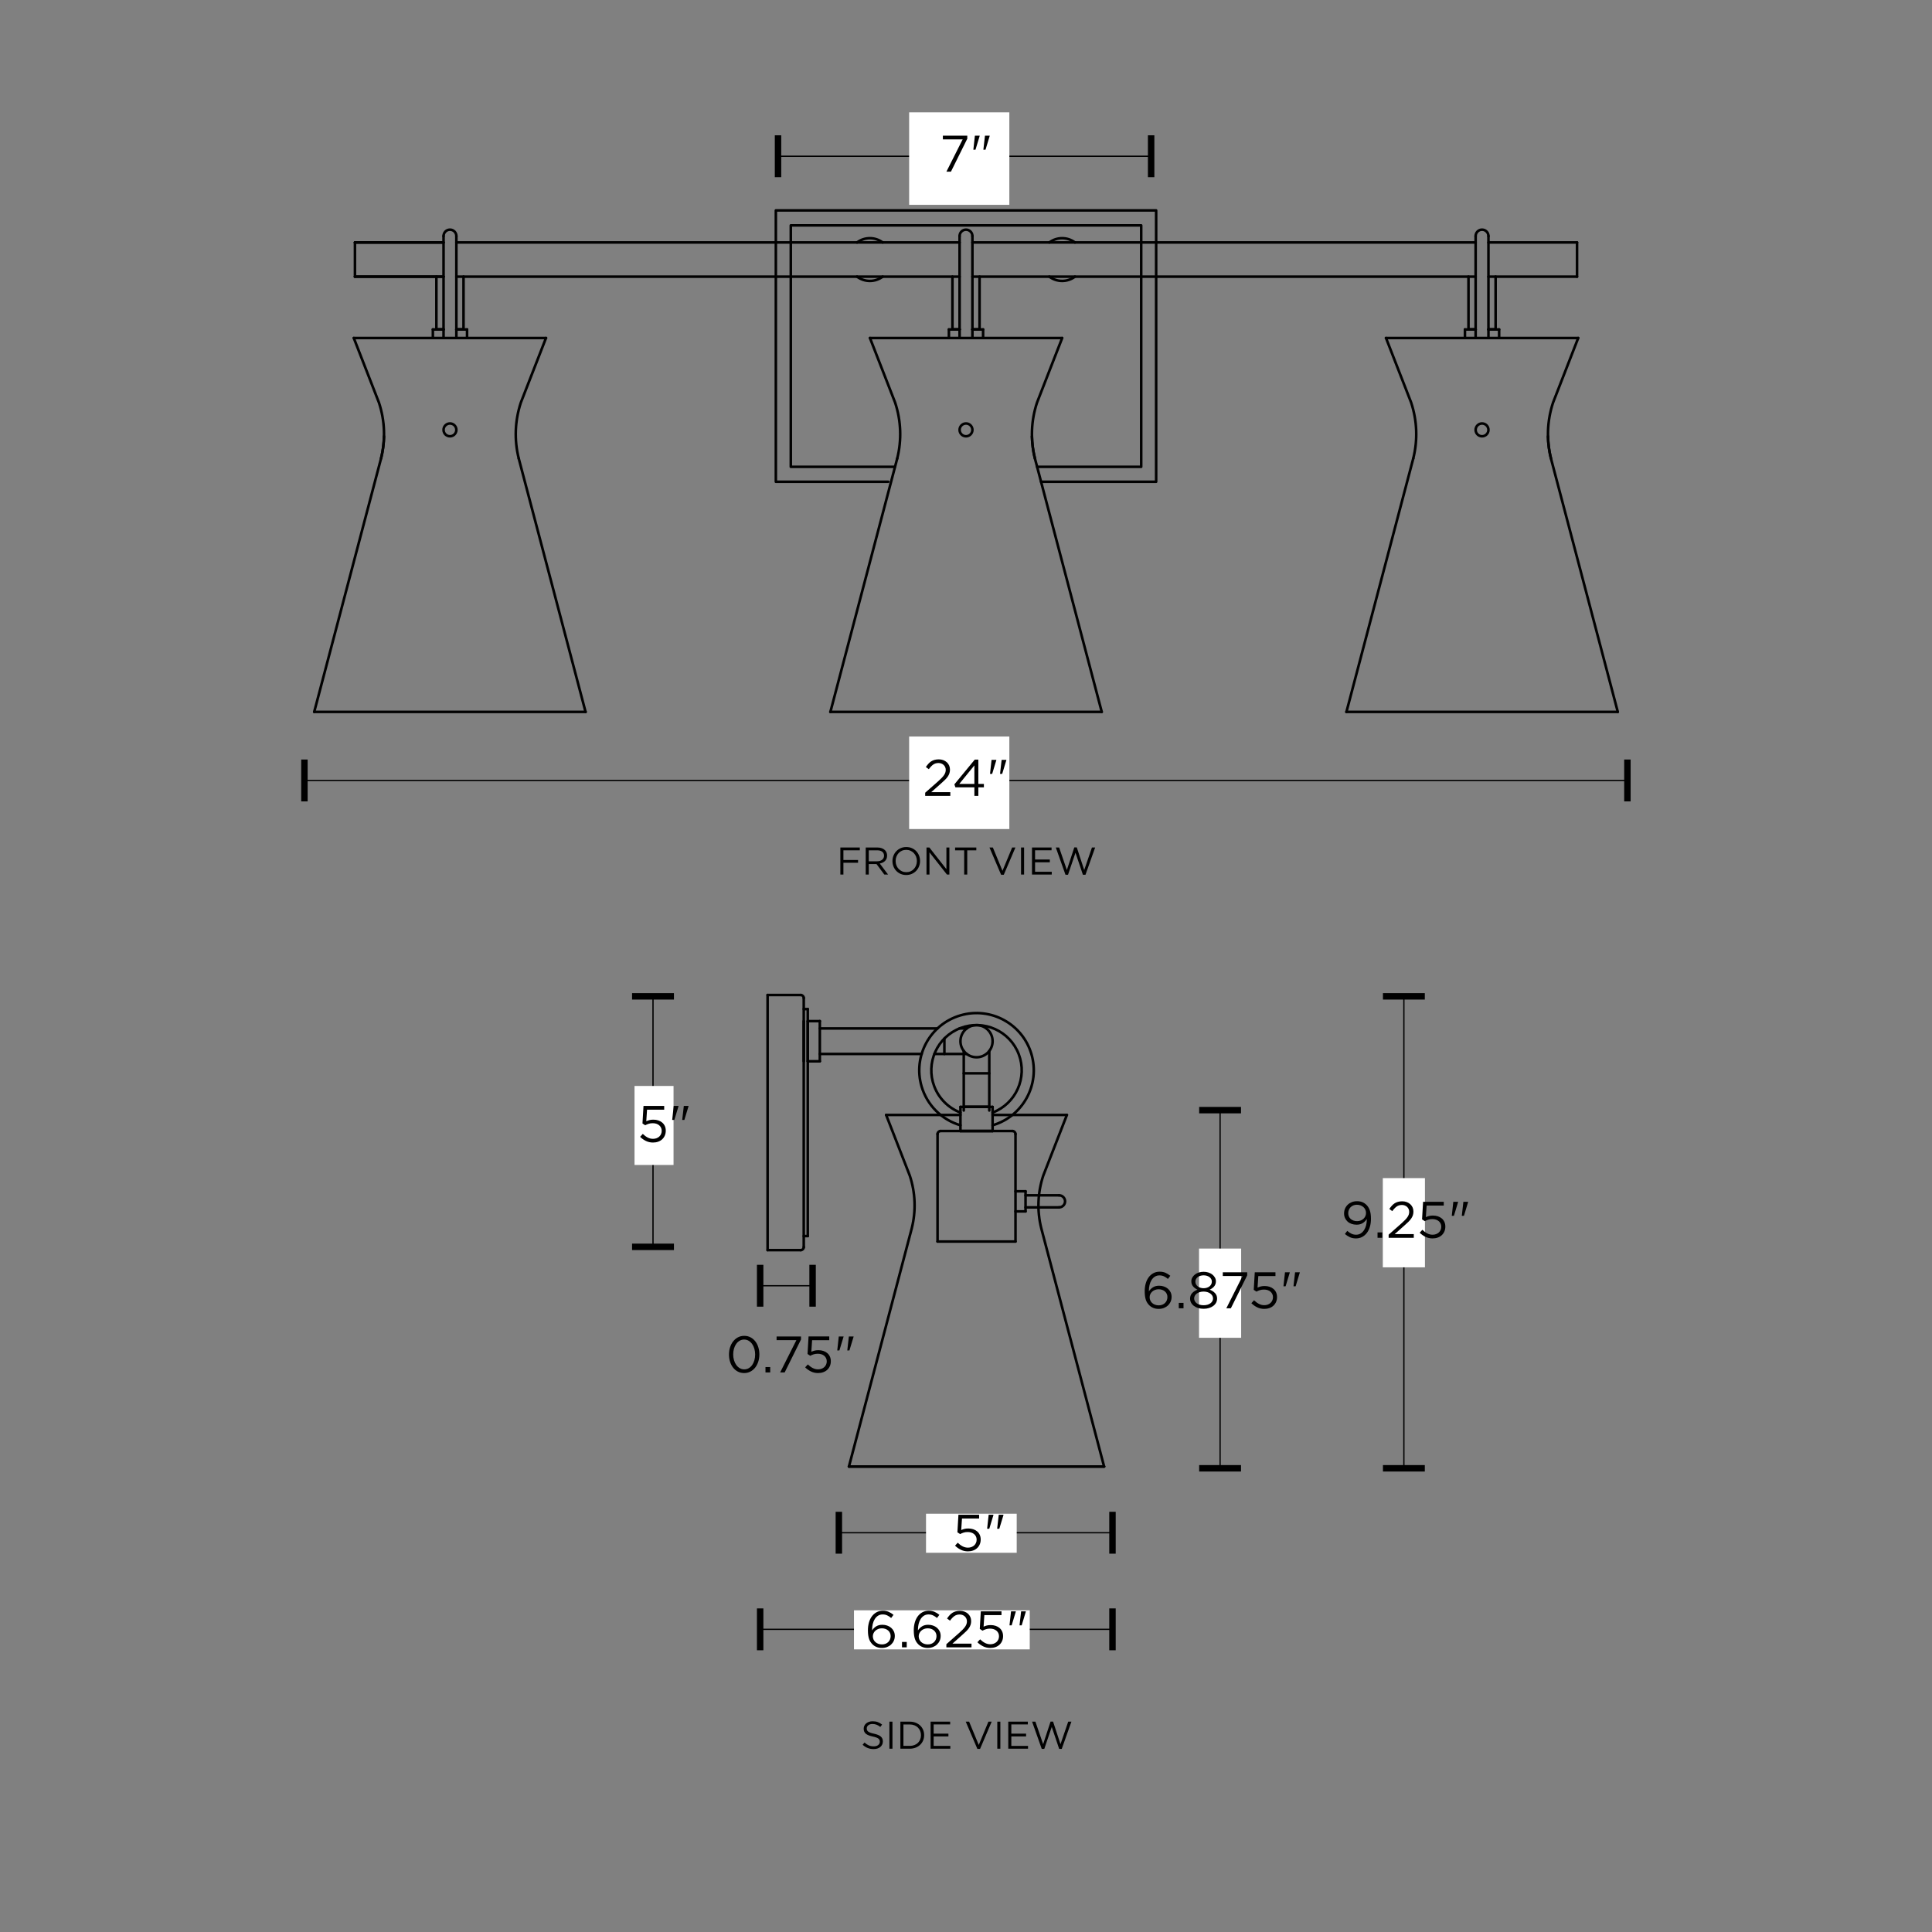 <svg xml:space="preserve" data-sanitized-enable-background="new 0 0 1499.76 1500" viewBox="0 0 1499.76 1500" height="1500px" width="1499.76px" y="0px" x="0px" xmlns:xlink="http://www.w3.org/1999/xlink" xmlns="http://www.w3.org/2000/svg" id="Layer_1" version="1.1">
<rect x="0" y="0" width="1499.76" height="1500" fill="#808080" stroke="none"/>
<g>
	<g>
		<line y2="998.083" x2="630.789" y1="998.083" x1="590.084" stroke-miterlimit="10" stroke="#000000" fill="none"></line>
		<g>
			<rect height="32.5" width="5" y="981.833" x="587.584"></rect>
		</g>
		<g>
			<rect height="32.5" width="5" y="981.833" x="628.289"></rect>
		</g>
	</g>
</g>
<g>
	<g>
		<line y2="967.891" x2="506.91" y1="773.438" x1="506.91" stroke-miterlimit="10" stroke="#000000" fill="none"></line>
		<g>
			<rect height="5" width="32.5" y="770.938" x="490.66"></rect>
		</g>
		<g>
			<rect height="5" width="32.5" y="965.391" x="490.66"></rect>
		</g>
	</g>
</g>
<g>
	<g>
		<line y2="773.438" x2="1089.793" y1="1139.804" x1="1089.793" stroke-miterlimit="10" stroke="#000000" fill="none"></line>
		<g>
			<rect height="5" width="32.5" y="1137.304" x="1073.543"></rect>
		</g>
		<g>
			<rect height="5" width="32.5" y="770.938" x="1073.543"></rect>
		</g>
	</g>
</g>
<rect height="61.332" width="30.291" fill="#FFFFFF" y="842.998" x="492.562"></rect>
<g>
	<path d="M506.881,886.924c-1.995,0-3.838-0.419-5.527-1.258c-1.689-0.838-3.173-1.896-4.449-3.172l2.075-2.275
		c1.223,1.197,2.494,2.136,3.811,2.813c1.317,0.679,2.694,1.018,4.131,1.018c0.983,0,1.896-0.159,2.733-0.479
		s1.55-0.751,2.135-1.297c0.585-0.545,1.044-1.197,1.377-1.955c0.332-0.759,0.499-1.577,0.499-2.455v-0.079
		c0-0.878-0.174-1.677-0.52-2.395c-0.346-0.719-0.824-1.337-1.436-1.855c-0.612-0.519-1.344-0.918-2.194-1.197
		c-0.852-0.279-1.783-0.419-2.794-0.419c-1.197,0-2.269,0.153-3.212,0.459c-0.945,0.306-1.83,0.685-2.654,1.137l-2.114-1.396
		l0.798-13.608h16.058v2.914h-13.305l-0.599,8.961c0.825-0.366,1.656-0.661,2.494-0.885c0.839-0.224,1.843-0.335,3.014-0.335
		c1.356,0,2.62,0.192,3.791,0.577c1.17,0.386,2.19,0.943,3.061,1.673c0.871,0.73,1.549,1.626,2.036,2.688
		c0.485,1.062,0.729,2.257,0.729,3.583v0.08c0,1.354-0.243,2.595-0.729,3.723c-0.487,1.128-1.165,2.098-2.036,2.906
		c-0.871,0.811-1.918,1.435-3.142,1.872C509.688,886.704,508.344,886.924,506.881,886.924z"></path>
	<path d="M523.003,858.51h3.711v0.2l-3.232,10.654h-1.676L523.003,858.51z M530.824,858.51h3.672v0.2l-3.232,10.654h-1.676
		L530.824,858.51z"></path>
</g>
<g>
	<path d="M577.662,1065.871c-1.809,0-3.438-0.38-4.888-1.138c-1.451-0.758-2.688-1.796-3.712-3.112
		c-1.024-1.317-1.81-2.84-2.354-4.569s-0.817-3.578-0.817-5.547v-0.08c0-1.941,0.279-3.791,0.838-5.547s1.356-3.293,2.395-4.609
		c1.037-1.317,2.28-2.36,3.73-3.133c1.45-0.771,3.079-1.157,4.889-1.157c1.782,0,3.398,0.379,4.849,1.138
		c1.45,0.758,2.687,1.796,3.712,3.112c1.023,1.317,1.809,2.847,2.354,4.589c0.546,1.743,0.818,3.586,0.818,5.527v0.08
		c0,1.969-0.279,3.824-0.838,5.566c-0.559,1.743-1.351,3.272-2.374,4.59c-1.024,1.316-2.269,2.361-3.731,3.133
		C581.067,1065.484,579.444,1065.871,577.662,1065.871z M577.742,1062.997c1.304,0,2.48-0.312,3.532-0.938
		c1.051-0.625,1.941-1.463,2.674-2.514c0.73-1.051,1.29-2.275,1.676-3.672c0.385-1.396,0.578-2.854,0.578-4.369v-0.08
		c0-1.517-0.199-2.974-0.599-4.37c-0.398-1.396-0.971-2.627-1.716-3.691c-0.745-1.063-1.643-1.915-2.693-2.554
		c-1.052-0.639-2.229-0.958-3.532-0.958s-2.48,0.313-3.531,0.938c-1.052,0.625-1.942,1.463-2.674,2.514
		c-0.732,1.052-1.297,2.269-1.696,3.651c-0.398,1.384-0.599,2.847-0.599,4.39v0.08c0,1.517,0.2,2.973,0.599,4.369
		c0.399,1.397,0.972,2.628,1.717,3.691c0.744,1.064,1.648,1.916,2.713,2.555C575.254,1062.678,576.438,1062.997,577.742,1062.997z"></path>
	<path d="M594.224,1061.202h3.671v4.189h-3.671V1061.202z"></path>
	<path d="M618.207,1040.331h-15.363v-2.874h18.955v2.354l-12.69,25.58h-3.512L618.207,1040.331z"></path>
	<path d="M635.008,1065.871c-1.995,0-3.838-0.419-5.527-1.258c-1.689-0.838-3.173-1.896-4.449-3.172l2.075-2.275
		c1.223,1.197,2.494,2.136,3.811,2.813c1.317,0.679,2.694,1.018,4.131,1.018c0.983,0,1.896-0.159,2.733-0.479
		s1.55-0.751,2.135-1.297c0.585-0.545,1.044-1.197,1.377-1.955c0.332-0.759,0.499-1.577,0.499-2.455v-0.079
		c0-0.878-0.174-1.677-0.52-2.395c-0.346-0.719-0.824-1.337-1.437-1.855s-1.344-0.918-2.194-1.197
		c-0.852-0.279-1.783-0.419-2.794-0.419c-1.197,0-2.269,0.153-3.212,0.459c-0.945,0.306-1.83,0.685-2.654,1.137l-2.114-1.396
		l0.798-13.608h16.058v2.914h-13.305l-0.599,8.961c0.825-0.366,1.656-0.661,2.494-0.885c0.839-0.224,1.843-0.335,3.014-0.335
		c1.356,0,2.62,0.192,3.791,0.577c1.17,0.386,2.19,0.943,3.062,1.673c0.871,0.73,1.549,1.626,2.036,2.688
		c0.485,1.062,0.729,2.257,0.729,3.583v0.08c0,1.354-0.243,2.595-0.729,3.723c-0.487,1.128-1.165,2.098-2.036,2.906
		c-0.871,0.811-1.918,1.435-3.142,1.872S636.471,1065.871,635.008,1065.871z"></path>
	<path d="M651.129,1037.457h3.711v0.2l-3.232,10.654h-1.676L651.129,1037.457z M658.951,1037.457h3.672v0.2l-3.232,10.654h-1.676
		L658.951,1037.457z"></path>
</g>
<g>
	<g>
		<line y2="1264.81" x2="590.084" y1="1264.81" x1="863.587" stroke-miterlimit="10" stroke="#000000" fill="none"></line>
		<g>
			<rect height="32.5" width="5" y="1248.56" x="861.087"></rect>
		</g>
		<g>
			<rect height="32.5" width="5" y="1248.56" x="587.584"></rect>
		</g>
	</g>
</g>
<rect height="30.329" width="136.437" fill="#FFFFFF" y="1250.039" x="662.922"></rect>
<g>
	<path d="M684.598,1279.264c-1.544,0-2.934-0.254-4.171-0.759c-1.236-0.505-2.294-1.197-3.172-2.075
		c-0.559-0.559-1.058-1.17-1.497-1.835c-0.438-0.665-0.805-1.424-1.097-2.275c-0.294-0.851-0.52-1.821-0.679-2.913
		c-0.16-1.091-0.239-2.354-0.239-3.791v-0.08c0-2.128,0.259-4.116,0.778-5.966c0.519-1.849,1.276-3.452,2.274-4.809
		c0.997-1.356,2.215-2.428,3.651-3.212c1.437-0.785,3.072-1.178,4.908-1.178c1.676,0,3.166,0.279,4.47,0.838
		c1.303,0.559,2.567,1.344,3.791,2.354l-1.836,2.435c-1.037-0.878-2.075-1.557-3.112-2.035c-1.038-0.479-2.195-0.719-3.472-0.719
		c-1.357,0-2.548,0.326-3.572,0.978c-1.024,0.652-1.882,1.53-2.573,2.634c-0.692,1.104-1.211,2.382-1.557,3.831
		c-0.346,1.451-0.519,2.96-0.519,4.529v0.399c0.931-1.369,2.035-2.436,3.312-3.202c1.277-0.765,2.834-1.147,4.669-1.147
		c1.304,0,2.541,0.2,3.712,0.6c1.17,0.4,2.194,0.974,3.072,1.72c0.878,0.747,1.577,1.653,2.096,2.72
		c0.519,1.067,0.778,2.254,0.778,3.561v0.079c0,1.36-0.26,2.606-0.778,3.739c-0.519,1.134-1.225,2.113-2.115,2.94
		c-0.892,0.826-1.949,1.474-3.173,1.939S686.007,1279.264,684.598,1279.264z M684.638,1276.51c1.037,0,1.968-0.166,2.793-0.5
		c0.824-0.334,1.529-0.788,2.115-1.361c0.585-0.573,1.037-1.255,1.356-2.042s0.479-1.621,0.479-2.502v-0.08
		c0-0.854-0.167-1.648-0.499-2.382c-0.333-0.734-0.798-1.368-1.396-1.902c-0.599-0.533-1.317-0.953-2.155-1.261
		c-0.838-0.307-1.763-0.46-2.773-0.46c-1.038,0-1.989,0.174-2.854,0.521c-0.865,0.347-1.604,0.808-2.215,1.381
		c-0.612,0.573-1.084,1.228-1.417,1.962c-0.333,0.733-0.498,1.487-0.498,2.262v0.08c0,0.881,0.173,1.708,0.519,2.482
		c0.346,0.773,0.831,1.44,1.456,2.001s1.37,1.001,2.235,1.321C682.648,1276.351,683.6,1276.51,684.638,1276.51z"></path>
	<path d="M700.201,1274.595h3.671v4.189h-3.671V1274.595z"></path>
	<path d="M720.193,1279.264c-1.544,0-2.934-0.254-4.171-0.759c-1.236-0.505-2.294-1.197-3.172-2.075
		c-0.559-0.559-1.058-1.17-1.497-1.835c-0.438-0.665-0.805-1.424-1.097-2.275c-0.294-0.851-0.52-1.821-0.679-2.913
		c-0.16-1.091-0.239-2.354-0.239-3.791v-0.08c0-2.128,0.259-4.116,0.778-5.966c0.519-1.849,1.276-3.452,2.274-4.809
		c0.997-1.356,2.215-2.428,3.651-3.212c1.437-0.785,3.072-1.178,4.908-1.178c1.676,0,3.166,0.279,4.47,0.838
		c1.303,0.559,2.567,1.344,3.791,2.354l-1.836,2.435c-1.037-0.878-2.075-1.557-3.112-2.035c-1.038-0.479-2.195-0.719-3.472-0.719
		c-1.357,0-2.548,0.326-3.572,0.978c-1.024,0.652-1.882,1.53-2.573,2.634c-0.692,1.104-1.211,2.382-1.557,3.831
		c-0.346,1.451-0.519,2.96-0.519,4.529v0.399c0.931-1.369,2.035-2.436,3.312-3.202c1.277-0.765,2.834-1.147,4.669-1.147
		c1.304,0,2.541,0.2,3.712,0.6c1.17,0.4,2.194,0.974,3.072,1.72c0.878,0.747,1.577,1.653,2.096,2.72
		c0.519,1.067,0.778,2.254,0.778,3.561v0.079c0,1.36-0.26,2.606-0.778,3.739c-0.519,1.134-1.225,2.113-2.115,2.94
		c-0.892,0.826-1.949,1.474-3.173,1.939S721.603,1279.264,720.193,1279.264z M720.233,1276.51c1.037,0,1.968-0.166,2.793-0.5
		c0.824-0.334,1.529-0.788,2.115-1.361c0.585-0.573,1.037-1.255,1.356-2.042s0.479-1.621,0.479-2.502v-0.08
		c0-0.854-0.167-1.648-0.499-2.382c-0.333-0.734-0.798-1.368-1.396-1.902c-0.599-0.533-1.317-0.953-2.155-1.261
		c-0.838-0.307-1.763-0.46-2.773-0.46c-1.038,0-1.989,0.174-2.854,0.521c-0.865,0.347-1.604,0.808-2.215,1.381
		c-0.612,0.573-1.084,1.228-1.417,1.962c-0.333,0.733-0.498,1.487-0.498,2.262v0.08c0,0.881,0.173,1.708,0.519,2.482
		c0.346,0.773,0.831,1.44,1.456,2.001s1.37,1.001,2.235,1.321C718.244,1276.351,719.195,1276.51,720.233,1276.51z"></path>
	<path d="M734.639,1276.351l10.137-8.939c1.063-0.958,1.969-1.822,2.714-2.594c0.744-0.771,1.343-1.497,1.796-2.175
		c0.451-0.679,0.784-1.344,0.997-1.995c0.213-0.652,0.319-1.323,0.319-2.016c0-0.824-0.153-1.562-0.459-2.215
		c-0.306-0.651-0.712-1.21-1.217-1.676c-0.506-0.466-1.104-0.824-1.796-1.078c-0.692-0.252-1.41-0.379-2.155-0.379
		c-1.596,0-2.967,0.406-4.11,1.217c-1.144,0.812-2.274,2.003-3.392,3.572l-2.314-1.676c0.639-0.932,1.29-1.77,1.955-2.515
		c0.665-0.744,1.39-1.37,2.175-1.876c0.784-0.505,1.662-0.891,2.634-1.157c0.971-0.266,2.068-0.398,3.292-0.398
		c1.251,0,2.408,0.199,3.473,0.599c1.063,0.398,1.981,0.951,2.753,1.656s1.37,1.536,1.796,2.494
		c0.426,0.957,0.639,2.009,0.639,3.152v0.08c0,1.011-0.14,1.949-0.419,2.813s-0.705,1.716-1.277,2.554s-1.304,1.696-2.194,2.574
		c-0.892,0.878-1.949,1.849-3.173,2.913l-7.463,6.624h14.806v2.873h-19.515V1276.351z"></path>
	<path d="M768.719,1279.264c-1.995,0-3.838-0.419-5.527-1.258c-1.689-0.838-3.173-1.896-4.449-3.172l2.075-2.275
		c1.223,1.197,2.494,2.136,3.811,2.813c1.317,0.679,2.694,1.018,4.131,1.018c0.983,0,1.896-0.159,2.733-0.479
		s1.55-0.751,2.135-1.297c0.585-0.545,1.044-1.197,1.377-1.955c0.332-0.759,0.499-1.577,0.499-2.455v-0.079
		c0-0.878-0.174-1.677-0.52-2.395c-0.346-0.719-0.824-1.337-1.437-1.855s-1.344-0.918-2.194-1.197
		c-0.852-0.279-1.783-0.419-2.794-0.419c-1.197,0-2.269,0.153-3.212,0.459c-0.945,0.306-1.83,0.685-2.654,1.137l-2.114-1.396
		l0.798-13.608h16.058v2.914h-13.305l-0.599,8.961c0.825-0.366,1.656-0.661,2.494-0.885c0.839-0.224,1.843-0.335,3.014-0.335
		c1.356,0,2.62,0.192,3.791,0.577c1.17,0.386,2.19,0.943,3.062,1.673c0.871,0.73,1.549,1.626,2.036,2.688
		c0.485,1.062,0.729,2.257,0.729,3.583v0.08c0,1.354-0.243,2.595-0.729,3.723c-0.487,1.128-1.165,2.098-2.036,2.906
		c-0.871,0.811-1.918,1.435-3.142,1.872S770.182,1279.264,768.719,1279.264z"></path>
	<path d="M784.841,1250.85h3.711v0.2l-3.232,10.654h-1.676L784.841,1250.85z M792.662,1250.85h3.672v0.2l-3.232,10.654h-1.676
		L792.662,1250.85z"></path>
</g>
<g>
	<g>
		<line y2="1189.824" x2="651.181" y1="1189.824" x1="863.587" stroke-miterlimit="10" stroke="#000000" fill="none"></line>
		<g>
			<rect height="32.5" width="5" y="1173.574" x="861.087"></rect>
		</g>
		<g>
			<rect height="32.5" width="5" y="1173.574" x="648.681"></rect>
		</g>
	</g>
</g>
<rect height="30.329" width="70.402" fill="#FFFFFF" y="1175.054" x="718.842"></rect>
<g>
	<path d="M751.356,1204.278c-1.995,0-3.837-0.419-5.527-1.258c-1.689-0.838-3.173-1.896-4.449-3.172l2.075-2.275
		c1.223,1.197,2.494,2.136,3.811,2.813c1.317,0.679,2.694,1.018,4.131,1.018c0.982,0,1.895-0.159,2.732-0.479
		s1.551-0.751,2.135-1.297c0.586-0.545,1.045-1.197,1.377-1.955c0.332-0.759,0.5-1.577,0.5-2.455v-0.079
		c0-0.878-0.174-1.677-0.52-2.395c-0.346-0.719-0.824-1.337-1.438-1.855c-0.611-0.519-1.344-0.918-2.193-1.197
		c-0.852-0.279-1.783-0.419-2.795-0.419c-1.197,0-2.268,0.153-3.211,0.459c-0.945,0.306-1.83,0.685-2.654,1.137l-2.114-1.396
		l0.798-13.608h16.057v2.914h-13.304l-0.599,8.961c0.825-0.366,1.656-0.661,2.494-0.885c0.839-0.224,1.843-0.335,3.014-0.335
		c1.355,0,2.619,0.192,3.791,0.577c1.17,0.386,2.189,0.943,3.061,1.673c0.871,0.73,1.549,1.626,2.037,2.688
		c0.484,1.062,0.729,2.257,0.729,3.583v0.08c0,1.354-0.244,2.595-0.729,3.723c-0.488,1.128-1.166,2.098-2.037,2.906
		c-0.871,0.811-1.918,1.435-3.141,1.872C754.163,1204.059,752.819,1204.278,751.356,1204.278z"></path>
	<path d="M767.479,1175.864h3.711v0.2l-3.232,10.654h-1.676L767.479,1175.864z M775.3,1175.864h3.672v0.2l-3.232,10.654h-1.676
		L775.3,1175.864z"></path>
</g>
<g>
	<path d="M678.21,1357.771c-1.68,0-3.215-0.275-4.604-0.825c-1.391-0.55-2.716-1.395-3.976-2.534l1.47-1.74
		c1.101,1,2.21,1.745,3.33,2.234c1.12,0.491,2.41,0.735,3.87,0.735c1.42,0,2.555-0.335,3.405-1.005
		c0.85-0.67,1.275-1.524,1.275-2.565v-0.06c0-0.48-0.081-0.915-0.24-1.305c-0.16-0.391-0.44-0.745-0.84-1.065
		c-0.4-0.319-0.956-0.609-1.665-0.87c-0.711-0.26-1.615-0.51-2.715-0.75c-1.2-0.26-2.246-0.56-3.136-0.899s-1.625-0.75-2.205-1.23
		c-0.58-0.479-1.01-1.04-1.29-1.68s-0.42-1.39-0.42-2.25v-0.061c0-0.819,0.17-1.579,0.511-2.279c0.34-0.7,0.819-1.306,1.439-1.815
		s1.351-0.91,2.19-1.2c0.84-0.289,1.76-0.435,2.76-0.435c1.54,0,2.885,0.215,4.035,0.645c1.149,0.431,2.265,1.075,3.345,1.936
		l-1.38,1.83c-0.98-0.8-1.965-1.38-2.955-1.74s-2.025-0.54-3.105-0.54c-1.38,0-2.47,0.325-3.27,0.975c-0.8,0.65-1.2,1.455-1.2,2.415
		v0.061c0,0.5,0.08,0.944,0.239,1.335c0.16,0.39,0.449,0.75,0.868,1.08s0.997,0.63,1.735,0.899c0.738,0.271,1.687,0.525,2.844,0.766
		c2.334,0.52,4.056,1.24,5.162,2.159c1.107,0.921,1.661,2.181,1.661,3.78v0.061c0,0.899-0.178,1.715-0.533,2.444
		c-0.355,0.73-0.846,1.355-1.47,1.875c-0.624,0.521-1.377,0.921-2.257,1.2C680.21,1357.631,679.25,1357.771,678.21,1357.771z"></path>
	<path d="M690.42,1336.471h2.37v21h-2.37V1336.471z"></path>
	<path d="M698.94,1336.471h7.29c1.64,0,3.146,0.266,4.516,0.795c1.369,0.53,2.55,1.266,3.54,2.205
		c0.989,0.94,1.755,2.045,2.295,3.315c0.54,1.27,0.81,2.645,0.81,4.125v0.06c0,1.48-0.27,2.86-0.81,4.14
		c-0.54,1.28-1.306,2.391-2.295,3.33c-0.99,0.94-2.171,1.681-3.54,2.221c-1.37,0.54-2.876,0.81-4.516,0.81h-7.29V1336.471z
		 M701.31,1338.661v16.619h4.92c1.32,0,2.521-0.21,3.601-0.63s1.995-1,2.745-1.739c0.75-0.74,1.329-1.615,1.739-2.625
		s0.615-2.096,0.615-3.256v-0.06c0-1.16-0.205-2.245-0.615-3.255s-0.989-1.89-1.739-2.64s-1.665-1.34-2.745-1.771
		c-1.08-0.43-2.28-0.645-3.601-0.645H701.31z"></path>
	<path d="M722.4,1336.471h15.181v2.16H724.77v7.17h11.46v2.16h-11.46v7.35h12.96v2.16H722.4V1336.471z"></path>
	<path d="M749.669,1336.471h2.639l7.471,18.09l7.5-18.09h2.55l-9.03,21.15h-2.1L749.669,1336.471z"></path>
	<path d="M774.179,1336.471h2.37v21h-2.37V1336.471z"></path>
	<path d="M782.698,1336.471h15.181v2.16h-12.811v7.17h11.46v2.16h-11.46v7.35h12.96v2.16h-15.33V1336.471z"></path>
	<path d="M801.179,1336.471h2.58l6,17.49l5.761-17.55h1.949l5.761,17.55l6-17.49h2.489l-7.5,21.15h-2.01l-5.76-17.04l-5.79,17.04
		h-1.98L801.179,1336.471z"></path>
</g>
<g>
	<path d="M652.351,657.885h15.09v2.19h-12.72v7.5h11.37v2.159h-11.37v9.15h-2.37V657.885z"></path>
	<path d="M672.03,657.885h9.013c1.298,0,2.451,0.186,3.459,0.555c1.008,0.371,1.841,0.886,2.5,1.545
		c0.519,0.521,0.918,1.131,1.198,1.83c0.279,0.7,0.419,1.471,0.419,2.311v0.06c0,0.881-0.14,1.665-0.419,2.355
		c-0.279,0.689-0.674,1.29-1.183,1.8c-0.509,0.51-1.113,0.93-1.812,1.26s-1.457,0.565-2.276,0.705l6.45,8.58h-2.91l-6.084-8.16
		H674.4v8.16h-2.37V657.885z M680.85,668.595c0.78,0,1.5-0.1,2.16-0.3c0.66-0.2,1.23-0.484,1.71-0.855
		c0.48-0.369,0.855-0.819,1.125-1.35c0.27-0.529,0.405-1.135,0.405-1.815v-0.06c0-1.3-0.47-2.314-1.41-3.045s-2.26-1.095-3.96-1.095
		h-6.48v8.52H680.85z"></path>
	<path d="M703.47,679.246c-1.601,0-3.056-0.29-4.365-0.87c-1.31-0.58-2.435-1.365-3.375-2.355c-0.94-0.99-1.665-2.14-2.175-3.45
		c-0.51-1.31-0.765-2.685-0.765-4.125v-0.06c0-1.44,0.26-2.82,0.78-4.14c0.52-1.32,1.25-2.476,2.19-3.466
		c0.94-0.989,2.07-1.779,3.39-2.369c1.32-0.59,2.78-0.886,4.38-0.886s3.055,0.29,4.365,0.87c1.31,0.58,2.435,1.365,3.375,2.355
		c0.94,0.99,1.665,2.14,2.175,3.45c0.51,1.31,0.765,2.685,0.765,4.125v0.06c0,1.44-0.26,2.82-0.78,4.14
		c-0.521,1.32-1.25,2.476-2.19,3.466c-0.94,0.989-2.07,1.78-3.39,2.369C706.53,678.95,705.07,679.246,703.47,679.246z
		 M703.53,677.055c1.2,0,2.305-0.225,3.315-0.675c1.009-0.45,1.875-1.065,2.595-1.845c0.72-0.78,1.285-1.69,1.695-2.73
		s0.615-2.16,0.615-3.36v-0.06c0-1.2-0.205-2.325-0.615-3.375s-0.985-1.965-1.725-2.745c-0.74-0.78-1.615-1.399-2.625-1.86
		c-1.01-0.459-2.115-0.689-3.315-0.689c-1.2,0-2.306,0.225-3.315,0.675s-1.875,1.065-2.595,1.845c-0.72,0.78-1.285,1.69-1.695,2.73
		c-0.41,1.04-0.615,2.16-0.615,3.36v0.06c0,1.2,0.205,2.325,0.615,3.375c0.41,1.05,0.984,1.965,1.725,2.745
		c0.74,0.78,1.615,1.4,2.625,1.86S702.33,677.055,703.53,677.055z"></path>
	<path d="M719.22,657.885h2.22l13.23,16.83v-16.83h2.31v21h-1.89l-13.56-17.22v17.22h-2.31V657.885z"></path>
	<path d="M748.469,660.076h-7.05v-2.19h16.47v2.19h-7.05v18.81h-2.37V660.076z"></path>
	<path d="M768.09,657.885h2.64l7.47,18.09l7.5-18.09h2.551l-9.03,21.15h-2.1L768.09,657.885z"></path>
	<path d="M792.6,657.885h2.37v21h-2.37V657.885z"></path>
	<path d="M801.119,657.885h15.18v2.16h-12.81v7.17h11.46v2.16h-11.46v7.35h12.96v2.16h-15.33V657.885z"></path>
	<path d="M819.6,657.885h2.58l6,17.49l5.76-17.55h1.95l5.76,17.55l6-17.49h2.49l-7.5,21.15h-2.011l-5.76-17.04l-5.79,17.04H827.1
		L819.6,657.885z"></path>
</g>
<rect height="69.265" width="32.704" fill="#FFFFFF" y="914.528" x="1073.441"></rect>
<g>
	<path d="M1052.704,958.483c1.357,0,2.547-0.325,3.572-0.978c1.023-0.651,1.889-1.517,2.594-2.594
		c0.704-1.078,1.236-2.315,1.596-3.712s0.539-2.854,0.539-4.369v-0.559c-0.878,1.356-1.963,2.434-3.252,3.232
		c-1.291,0.798-2.841,1.196-4.649,1.196c-1.437,0-2.754-0.212-3.951-0.638c-1.196-0.426-2.222-1.024-3.073-1.796
		s-1.516-1.689-1.994-2.754c-0.479-1.063-0.719-2.221-0.719-3.472v-0.08c0-1.33,0.246-2.574,0.738-3.731s1.178-2.161,2.055-3.013
		c0.879-0.851,1.936-1.522,3.173-2.015s2.601-0.738,4.091-0.738c1.596,0,2.992,0.253,4.189,0.758
		c1.197,0.506,2.248,1.211,3.152,2.115c1.064,1.064,1.909,2.434,2.535,4.11c0.625,1.676,0.938,3.91,0.938,6.704v0.08
		c0,2.208-0.279,4.243-0.838,6.105s-1.352,3.459-2.375,4.789c-1.024,1.33-2.248,2.368-3.671,3.112c-1.424,0.744-3,1.117-4.729,1.117
		c-1.836,0-3.432-0.326-4.789-0.978c-1.355-0.651-2.633-1.47-3.83-2.454l1.836-2.435c1.143,1.012,2.26,1.763,3.352,2.255
		C1050.283,958.237,1051.454,958.483,1052.704,958.483z M1053.462,947.948c1.064,0,2.029-0.18,2.894-0.539s1.597-0.831,2.194-1.417
		c0.6-0.584,1.059-1.257,1.377-2.015c0.32-0.759,0.479-1.536,0.479-2.335v-0.079c0-0.878-0.173-1.703-0.519-2.475
		s-0.832-1.442-1.457-2.016c-0.625-0.571-1.377-1.023-2.254-1.356c-0.879-0.332-1.836-0.499-2.874-0.499s-1.976,0.18-2.813,0.539
		s-1.543,0.838-2.115,1.437s-1.012,1.291-1.316,2.075c-0.307,0.785-0.459,1.616-0.459,2.494v0.08c0,0.878,0.166,1.695,0.498,2.454
		c0.333,0.758,0.799,1.403,1.397,1.936s1.323,0.951,2.175,1.257S1052.451,947.948,1053.462,947.948z"></path>
	<path d="M1069.345,956.688h3.672v4.19h-3.672V956.688z"></path>
	<path d="M1077.964,958.443l10.137-8.938c1.063-0.958,1.969-1.822,2.713-2.595c0.745-0.771,1.344-1.496,1.797-2.175
		c0.451-0.678,0.784-1.343,0.997-1.995c0.213-0.651,0.319-1.323,0.319-2.016c0-0.824-0.153-1.562-0.459-2.215
		c-0.307-0.651-0.712-1.21-1.217-1.676c-0.506-0.465-1.104-0.824-1.796-1.077c-0.692-0.253-1.411-0.379-2.155-0.379
		c-1.596,0-2.967,0.405-4.109,1.217c-1.145,0.812-2.275,2.002-3.393,3.571l-2.314-1.676c0.639-0.931,1.29-1.769,1.955-2.514
		c0.664-0.745,1.391-1.37,2.175-1.876c0.784-0.505,1.663-0.891,2.634-1.157c0.971-0.266,2.068-0.399,3.293-0.399
		c1.25,0,2.406,0.2,3.471,0.599c1.064,0.399,1.982,0.952,2.754,1.656c0.771,0.705,1.37,1.536,1.796,2.494
		c0.425,0.958,0.639,2.009,0.639,3.152v0.08c0,1.012-0.14,1.949-0.419,2.813c-0.279,0.865-0.705,1.716-1.277,2.554
		s-1.304,1.696-2.195,2.574c-0.891,0.878-1.949,1.85-3.172,2.913l-7.463,6.625h14.806v2.873h-19.515V958.443z"></path>
	<path d="M1112.044,961.356c-1.995,0-3.838-0.419-5.527-1.257s-3.172-1.896-4.449-3.173l2.075-2.274
		c1.224,1.197,2.494,2.135,3.812,2.813c1.316,0.679,2.693,1.018,4.13,1.018c0.983,0,1.896-0.16,2.733-0.479
		c0.838-0.319,1.55-0.752,2.135-1.298c0.586-0.545,1.045-1.196,1.377-1.955c0.332-0.758,0.499-1.576,0.499-2.454v-0.08
		c0-0.878-0.173-1.676-0.519-2.395c-0.346-0.718-0.825-1.337-1.437-1.855c-0.612-0.519-1.344-0.918-2.194-1.197
		c-0.853-0.279-1.783-0.419-2.794-0.419c-1.197,0-2.269,0.153-3.212,0.459c-0.945,0.307-1.83,0.686-2.654,1.138l-2.115-1.396
		l0.799-13.608h16.057v2.913h-13.304l-0.599,8.962c0.824-0.367,1.656-0.662,2.494-0.885c0.838-0.224,1.842-0.335,3.013-0.335
		c1.356,0,2.62,0.192,3.792,0.577c1.17,0.385,2.19,0.942,3.062,1.672c0.87,0.73,1.549,1.627,2.035,2.688
		c0.485,1.062,0.729,2.257,0.729,3.584v0.079c0,1.354-0.244,2.596-0.729,3.724c-0.486,1.128-1.165,2.097-2.035,2.906
		c-0.871,0.81-1.919,1.435-3.142,1.872C1114.851,961.137,1113.507,961.356,1112.044,961.356z"></path>
	<path d="M1128.167,932.943h3.711v0.199l-3.232,10.655h-1.676L1128.167,932.943z M1135.988,932.943h3.671v0.199l-3.232,10.655
		h-1.676L1135.988,932.943z"></path>
</g>
<g>
	<g>
		<line y2="861.768" x2="947.123" y1="1139.804" x1="947.123" stroke-miterlimit="10" stroke="#000000" fill="none"></line>
		<g>
			<rect height="5" width="32.5" y="1137.304" x="930.873"></rect>
		</g>
		<g>
			<rect height="5" width="32.5" y="859.268" x="930.873"></rect>
		</g>
	</g>
</g>
<rect height="69.265" width="32.704" fill="#FFFFFF" y="969.23" x="930.77"></rect>
<g>
	<path d="M899.458,1016.06c-1.543,0-2.934-0.253-4.17-0.758c-1.237-0.505-2.295-1.197-3.173-2.075
		c-0.559-0.559-1.058-1.171-1.496-1.836s-0.806-1.423-1.098-2.274c-0.293-0.852-0.519-1.822-0.679-2.913
		c-0.159-1.091-0.239-2.354-0.239-3.791v-0.08c0-2.128,0.26-4.116,0.778-5.966c0.52-1.849,1.277-3.452,2.275-4.809
		c0.997-1.357,2.215-2.428,3.65-3.213c1.438-0.784,3.073-1.177,4.908-1.177c1.677,0,3.166,0.279,4.471,0.838
		c1.303,0.559,2.566,1.344,3.791,2.354l-1.836,2.434c-1.037-0.878-2.075-1.556-3.113-2.035c-1.037-0.479-2.194-0.718-3.472-0.718
		c-1.356,0-2.548,0.326-3.571,0.978c-1.024,0.652-1.883,1.53-2.574,2.634c-0.691,1.104-1.211,2.381-1.557,3.831
		s-0.519,2.96-0.519,4.529v0.399c0.931-1.37,2.036-2.437,3.312-3.202s2.833-1.148,4.669-1.148c1.303,0,2.54,0.2,3.711,0.601
		s2.195,0.973,3.073,1.72s1.576,1.653,2.095,2.72c0.52,1.066,0.778,2.253,0.778,3.56v0.08c0,1.359-0.259,2.606-0.778,3.739
		c-0.519,1.134-1.224,2.113-2.115,2.939c-0.891,0.827-1.949,1.474-3.172,1.94C902.185,1015.826,900.868,1016.06,899.458,1016.06z
		 M899.498,1013.307c1.038,0,1.969-0.167,2.794-0.501c0.824-0.333,1.529-0.787,2.115-1.36c0.584-0.574,1.037-1.255,1.355-2.043
		c0.32-0.786,0.479-1.621,0.479-2.502v-0.08c0-0.854-0.167-1.647-0.499-2.382c-0.332-0.733-0.798-1.367-1.396-1.901
		s-1.316-0.954-2.154-1.261s-1.764-0.461-2.773-0.461c-1.038,0-1.99,0.174-2.854,0.521c-0.865,0.347-1.604,0.808-2.215,1.381
		c-0.613,0.574-1.084,1.229-1.417,1.962c-0.333,0.734-0.499,1.488-0.499,2.262v0.08c0,0.882,0.173,1.709,0.52,2.482
		c0.345,0.774,0.83,1.441,1.456,2.002c0.624,0.561,1.37,1.001,2.235,1.321C897.509,1013.146,898.46,1013.307,899.498,1013.307z"></path>
	<path d="M915.062,1011.391h3.671v4.19h-3.671V1011.391z"></path>
	<path d="M934.315,1015.979c-1.486,0-2.868-0.193-4.143-0.578c-1.274-0.386-2.383-0.924-3.326-1.616
		c-0.942-0.691-1.679-1.522-2.21-2.494c-0.531-0.971-0.796-2.042-0.796-3.213v-0.079c0-1.677,0.537-3.086,1.612-4.23
		c1.075-1.144,2.45-2.021,4.122-2.634c-0.637-0.292-1.248-0.645-1.831-1.058c-0.584-0.412-1.096-0.878-1.533-1.396
		s-0.783-1.11-1.035-1.776c-0.252-0.664-0.378-1.396-0.378-2.194v-0.08c0-1.063,0.26-2.048,0.778-2.953
		c0.519-0.904,1.21-1.688,2.075-2.354c0.864-0.664,1.875-1.177,3.033-1.536c1.156-0.359,2.374-0.539,3.65-0.539
		c1.277,0,2.494,0.18,3.652,0.539c1.157,0.359,2.168,0.872,3.033,1.536c0.863,0.666,1.556,1.45,2.074,2.354
		c0.52,0.905,0.778,1.89,0.778,2.953v0.08c0,0.798-0.127,1.53-0.382,2.194c-0.254,0.666-0.602,1.258-1.043,1.776
		s-0.957,0.984-1.547,1.396c-0.588,0.413-1.203,0.766-1.846,1.058c1.646,0.612,3.014,1.49,4.103,2.634
		c1.089,1.145,1.633,2.541,1.633,4.19v0.079c0,1.197-0.266,2.282-0.797,3.253c-0.531,0.972-1.268,1.803-2.21,2.494
		c-0.943,0.692-2.052,1.23-3.326,1.616C937.183,1015.786,935.802,1015.979,934.315,1015.979z M934.315,1013.227
		c1.147,0,2.174-0.14,3.081-0.419s1.674-0.659,2.301-1.138c0.628-0.479,1.107-1.03,1.44-1.656c0.334-0.625,0.501-1.297,0.501-2.015
		v-0.08c0-0.771-0.194-1.482-0.581-2.135s-0.906-1.211-1.561-1.677c-0.653-0.465-1.428-0.831-2.32-1.097
		c-0.895-0.266-1.848-0.399-2.861-0.399s-1.968,0.134-2.861,0.399s-1.674,0.632-2.341,1.097c-0.667,0.466-1.187,1.024-1.561,1.677
		s-0.56,1.363-0.56,2.135v0.08c0,0.691,0.166,1.356,0.5,1.995c0.332,0.639,0.812,1.197,1.439,1.676
		c0.628,0.479,1.395,0.858,2.302,1.138C932.141,1013.087,933.169,1013.227,934.315,1013.227z M934.335,1000.018
		c0.879,0,1.71-0.126,2.494-0.379c0.785-0.253,1.463-0.599,2.035-1.038c0.572-0.438,1.024-0.971,1.357-1.596
		c0.332-0.625,0.499-1.323,0.499-2.096v-0.08c0-0.691-0.159-1.329-0.479-1.915c-0.318-0.585-0.765-1.098-1.336-1.536
		c-0.572-0.439-1.251-0.778-2.035-1.018c-0.785-0.239-1.631-0.359-2.535-0.359s-1.749,0.12-2.533,0.359
		c-0.785,0.239-1.464,0.572-2.035,0.997c-0.572,0.426-1.018,0.938-1.337,1.537s-0.479,1.243-0.479,1.935v0.08
		c0,0.772,0.166,1.471,0.499,2.096s0.784,1.157,1.356,1.596c0.572,0.439,1.251,0.785,2.035,1.038
		C932.626,999.892,933.458,1000.018,934.335,1000.018z"></path>
	<path d="M964.585,990.52h-15.364v-2.873h18.955v2.354l-12.69,25.58h-3.512L964.585,990.52z"></path>
	<path d="M981.386,1016.06c-1.996,0-3.838-0.419-5.527-1.257s-3.173-1.896-4.449-3.173l2.074-2.274
		c1.224,1.197,2.494,2.135,3.811,2.813c1.317,0.679,2.694,1.018,4.131,1.018c0.984,0,1.896-0.16,2.734-0.479
		c0.838-0.319,1.549-0.752,2.135-1.298c0.584-0.545,1.043-1.196,1.377-1.955c0.332-0.758,0.498-1.576,0.498-2.454v-0.08
		c0-0.878-0.174-1.676-0.519-2.395c-0.347-0.718-0.825-1.337-1.437-1.855c-0.612-0.519-1.344-0.918-2.195-1.197
		s-1.782-0.419-2.793-0.419c-1.197,0-2.269,0.153-3.213,0.459c-0.944,0.307-1.829,0.686-2.653,1.138l-2.115-1.396l0.798-13.608
		h16.059v2.913h-13.305l-0.599,8.962c0.824-0.367,1.656-0.662,2.494-0.885c0.838-0.224,1.842-0.335,3.013-0.335
		c1.357,0,2.62,0.192,3.791,0.577s2.191,0.942,3.062,1.672c0.871,0.73,1.549,1.627,2.035,2.688c0.486,1.062,0.729,2.257,0.729,3.584
		v0.079c0,1.354-0.242,2.596-0.729,3.724s-1.164,2.097-2.035,2.906s-1.918,1.435-3.143,1.872
		C984.191,1015.84,982.848,1016.06,981.386,1016.06z"></path>
	<path d="M997.507,987.646h3.711v0.199l-3.232,10.655h-1.676L997.507,987.646z M1005.329,987.646H1009v0.199l-3.232,10.655h-1.677
		L1005.329,987.646z"></path>
</g>
<g>
	<g>
		<line y2="605.846" x2="236.314" y1="605.846" x1="1263.314" stroke-miterlimit="10" stroke="#000000" fill="none"></line>
		<g>
			<rect height="32.5" width="5" y="589.596" x="1260.814"></rect>
		</g>
		<g>
			<rect height="32.5" width="5" y="589.596" x="233.814"></rect>
		</g>
	</g>
</g>
<rect height="71.822" width="77.787" fill="#FFFFFF" y="571.745" x="705.743"></rect>
<g>
	<path d="M718.194,615.376l10.137-8.939c1.063-0.958,1.968-1.822,2.713-2.594c0.745-0.771,1.344-1.497,1.796-2.175
		s0.785-1.343,0.998-1.995s0.319-1.323,0.319-2.016c0-0.824-0.153-1.562-0.459-2.215c-0.307-0.651-0.712-1.21-1.217-1.676
		c-0.506-0.465-1.104-0.824-1.796-1.078c-0.692-0.252-1.411-0.379-2.155-0.379c-1.597,0-2.967,0.406-4.11,1.217
		c-1.145,0.812-2.274,2.002-3.392,3.572l-2.315-1.676c0.639-0.931,1.291-1.769,1.956-2.514c0.664-0.745,1.39-1.37,2.175-1.876
		c0.784-0.505,1.662-0.891,2.634-1.157c0.971-0.266,2.068-0.399,3.292-0.399c1.25,0,2.407,0.2,3.472,0.599s1.982,0.952,2.754,1.656
		c0.771,0.705,1.37,1.536,1.796,2.494c0.425,0.958,0.639,2.009,0.639,3.152v0.08c0,1.011-0.14,1.949-0.419,2.813
		c-0.279,0.865-0.706,1.716-1.277,2.554c-0.572,0.838-1.304,1.696-2.195,2.574s-1.949,1.849-3.172,2.913l-7.463,6.625h14.806v2.873
		h-19.515V615.376z"></path>
	<path d="M756.386,611.186H741.66l-0.799-2.314l15.804-19.195h2.793v18.875h4.31v2.634h-4.31v6.625h-3.072V611.186z
		 M756.386,608.552v-14.406l-11.733,14.406H756.386z"></path>
	<path d="M769.714,589.875h3.711v0.2l-3.232,10.655h-1.676L769.714,589.875z M777.535,589.875h3.672v0.2l-3.232,10.655h-1.677
		L777.535,589.875z"></path>
</g>
<g>
	<g>
		<line y2="121.288" x2="603.96" y1="121.288" x1="893.598" stroke-miterlimit="10" stroke="#000000" fill="none"></line>
		<g>
			<rect height="32.5" width="5" y="105.038" x="891.098"></rect>
		</g>
		<g>
			<rect height="32.5" width="5" y="105.038" x="601.46"></rect>
		</g>
	</g>
</g>
<rect height="71.822" width="77.787" fill="#FFFFFF" y="87.187" x="705.743"></rect>
<g>
	<path d="M747.287,108.191h-15.364v-2.874h18.955v2.354l-12.689,25.58h-3.512L747.287,108.191z"></path>
	<path d="M756.784,105.317h3.711v0.2l-3.232,10.655h-1.676L756.784,105.317z M764.605,105.317h3.672v0.2l-3.232,10.655h-1.677
		L764.605,105.317z"></path>
</g>
<g>
	<g id="LINE_00000020369373264929268730000006279895122662891145_">
		
			<line y2="865.506" x2="745.57" y1="865.506" x1="687.897" stroke-miterlimit="10" stroke-linejoin="round" stroke-linecap="round" stroke-width="2" stroke="#010101" fill="none"></line>
	</g>
	<g id="LINE_00000114776483273530710070000006531595670810112131_">
		
			<line y2="1138.414" x2="857.08" y1="1138.414" x1="659.013" stroke-miterlimit="10" stroke-linejoin="round" stroke-linecap="round" stroke-width="2" stroke="#010101" fill="none"></line>
	</g>
	<g id="LWPOLYLINE_00000111912102879743022860000008519793670682263481_">
		<path d="M687.897,865.506l18.346,47.105c4.375,13.185,4.912,27.341,1.551,40.82l-48.781,184.984" stroke-miterlimit="10" stroke-linejoin="round" stroke-linecap="round" stroke-width="2" stroke="#010101" fill="none"></path>
	</g>
	<g id="LWPOLYLINE_00000047037571169562777350000007331227217145409977_">
		<path d="M828.196,865.506l-18.346,47.105c-4.375,13.185-4.912,27.341-1.551,40.82l48.781,184.984" stroke-miterlimit="10" stroke-linejoin="round" stroke-linecap="round" stroke-width="2" stroke="#010101" fill="none"></path>
	</g>
	<g id="LINE_00000168084768484393039680000016328849223364385190_">
		
			<line y2="865.506" x2="770.522" y1="865.506" x1="828.196" stroke-miterlimit="10" stroke-linejoin="round" stroke-linecap="round" stroke-width="2" stroke="#010101" fill="none"></line>
	</g>
	<g id="LINE_00000057842464348053769620000012071262686068851084_">
		
			<line y2="798.35" x2="744.857" y1="798.35" x1="750.458" stroke-miterlimit="10" stroke-linejoin="round" stroke-linecap="round" stroke-width="2" stroke="#010101" fill="none"></line>
	</g>
	<g id="LINE_00000103979287945201154070000004547674284051646869_">
		
			<line y2="798.35" x2="636.407" y1="798.35" x1="727.746" stroke-miterlimit="10" stroke-linejoin="round" stroke-linecap="round" stroke-width="2" stroke="#010101" fill="none"></line>
	</g>
	<g id="LINE_00000018928231240137505300000006670447854911327617_">
		
			<line y2="818.156" x2="725.341" y1="818.156" x1="750.458" stroke-miterlimit="10" stroke-linejoin="round" stroke-linecap="round" stroke-width="2" stroke="#010101" fill="none"></line>
	</g>
	<g id="LINE_00000149384270107266714280000000414540326068488118_">
		
			<line y2="818.156" x2="636.407" y1="818.156" x1="715.457" stroke-miterlimit="10" stroke-linejoin="round" stroke-linecap="round" stroke-width="2" stroke="#010101" fill="none"></line>
	</g>
	<g id="LINE_00000114776043858955561150000009922771982390874005_">
		
			<line y2="862.055" x2="748.144" y1="815.841" x1="748.144" stroke-miterlimit="10" stroke-linejoin="round" stroke-linecap="round" stroke-width="2" stroke="#010101" fill="none"></line>
	</g>
	<g id="LINE_00000031889027557553337620000002977449872929420181_">
		
			<line y2="862.055" x2="767.949" y1="815.841" x1="767.949" stroke-miterlimit="10" stroke-linejoin="round" stroke-linecap="round" stroke-width="2" stroke="#010101" fill="none"></line>
	</g>
	<g id="LINE_00000101104585940450702280000016895229728841212819_">
		
			<line y2="877.981" x2="770.522" y1="859.268" x1="770.522" stroke-miterlimit="10" stroke-linejoin="round" stroke-linecap="round" stroke-width="2" stroke="#010101" fill="none"></line>
	</g>
	<g id="LINE_00000137100398610732686420000007628013025772680626_">
		
			<line y2="877.981" x2="745.57" y1="859.268" x1="745.57" stroke-miterlimit="10" stroke-linejoin="round" stroke-linecap="round" stroke-width="2" stroke="#010101" fill="none"></line>
	</g>
	<g id="CIRCLE_00000169539794495166856990000012757615838365748902_">
		
			<circle r="12.476" cy="808.253" cx="758.046" stroke-miterlimit="10" stroke-linejoin="round" stroke-linecap="round" stroke-width="2" stroke="#010101" fill="none"></circle>
	</g>
	<g id="LINE_00000181784054605795318040000003814486259019054002_">
		
			<line y2="859.268" x2="770.522" y1="859.268" x1="745.57" stroke-miterlimit="10" stroke-linejoin="round" stroke-linecap="round" stroke-width="2" stroke="#010101" fill="none"></line>
	</g>
	<g id="LINE_00000181767137744470621350000009158635896521198997_">
		
			<line y2="859.268" x2="767.949" y1="859.268" x1="748.144" stroke-miterlimit="10" stroke-linejoin="round" stroke-linecap="round" stroke-width="2" stroke="#010101" fill="none"></line>
	</g>
	<g id="LINE_00000041265472896514938340000005730695756830288560_">
		
			<line y2="859.268" x2="767.949" y1="859.268" x1="748.144" stroke-miterlimit="10" stroke-linejoin="round" stroke-linecap="round" stroke-width="2" stroke="#010101" fill="none"></line>
	</g>
	<g id="LINE_00000098187075023037329140000005779234527381816463_">
		
			<line y2="877.981" x2="770.522" y1="877.981" x1="745.57" stroke-miterlimit="10" stroke-linejoin="round" stroke-linecap="round" stroke-width="2" stroke="#010101" fill="none"></line>
	</g>
	<g id="LINE_00000078748878153397207220000001182736073872288186_">
		
			<line y2="1138.414" x2="857.08" y1="1138.414" x1="659.013" stroke-miterlimit="10" stroke-linejoin="round" stroke-linecap="round" stroke-width="2" stroke="#010101" fill="none"></line>
	</g>
	<g id="LINE_00000086667263163801574150000005926616900055084943_">
		
			<line y2="937.242" x2="822.109" y1="937.242" x1="796.098" stroke-miterlimit="10" stroke-linejoin="round" stroke-linecap="round" stroke-width="2" stroke="#010101" fill="none"></line>
	</g>
	<g id="LINE_00000050663781630658304340000007908300255068717715_">
		
			<line y2="927.885" x2="822.109" y1="927.885" x1="796.098" stroke-miterlimit="10" stroke-linejoin="round" stroke-linecap="round" stroke-width="2" stroke="#010101" fill="none"></line>
	</g>
	<g id="ARC_00000095328233820417633530000004156008725818449068_">
		<path d="M822.109,937.242c2.584,0,4.678-2.095,4.678-4.678s-2.095-4.678-4.678-4.678" stroke-miterlimit="10" stroke-linejoin="round" stroke-linecap="round" stroke-width="2" stroke="#010101" fill="none"></path>
	</g>
	<g id="LINE_00000134933803764774733030000001895981784927940224_">
		
			<line y2="877.981" x2="770.522" y1="877.981" x1="745.57" stroke-miterlimit="10" stroke-linejoin="round" stroke-linecap="round" stroke-width="2" stroke="#010101" fill="none"></line>
	</g>
	<g id="LINE_00000035501937857771002250000006953039076599996816_">
		
			<line y2="818.156" x2="733.095" y1="806.196" x1="733.095" stroke-miterlimit="10" stroke-linejoin="round" stroke-linecap="round" stroke-width="2" stroke="#010101" fill="none"></line>
	</g>
	<g id="ARC_00000022536549681643848820000010760484767582749858_">
		<path d="M770.522,873.524c23.559-6.89,37.073-31.575,30.182-55.134c-6.89-23.559-31.575-37.073-55.134-30.182
			c-23.56,6.89-37.073,31.575-30.182,55.134c4.255,14.55,15.633,25.927,30.182,30.182" stroke-miterlimit="10" stroke-linejoin="round" stroke-linecap="round" stroke-width="2" stroke="#010101" fill="none"></path>
	</g>
	<g id="ARC_00000101083330351725667750000006065125805866811805_">
		<path d="M770.522,863.661c18.112-6.89,27.21-27.159,20.32-45.271c-6.89-18.112-27.159-27.21-45.271-20.32s-27.21,27.159-20.32,45.271
			c3.562,9.363,10.956,16.758,20.32,20.32" stroke-miterlimit="10" stroke-linejoin="round" stroke-linecap="round" stroke-width="2" stroke="#010101" fill="none"></path>
	</g>
	<g id="LINE_00000055691096923750100550000011643138882231325099_">
		
			<line y2="833.205" x2="767.949" y1="833.205" x1="748.144" stroke-miterlimit="10" stroke-linejoin="round" stroke-linecap="round" stroke-width="2" stroke="#010101" fill="none"></line>
	</g>
	<g id="LINE_00000005970607423366356120000012388381369966598026_">
		
			<line y2="772.385" x2="621.592" y1="772.385" x1="595.861" stroke-miterlimit="10" stroke-linejoin="round" stroke-linecap="round" stroke-width="2" stroke="#010101" fill="none"></line>
	</g>
	<g id="ARC_00000085247067847119022310000017612334335785599621_">
		<path d="M623.931,774.724c0-1.292-1.047-2.339-2.339-2.339" stroke-miterlimit="10" stroke-linejoin="round" stroke-linecap="round" stroke-width="2" stroke="#010101" fill="none"></path>
	</g>
	<g id="LINE_00000062152334710930472250000000930040571329514886_">
		
			<line y2="970.439" x2="621.592" y1="970.439" x1="595.861" stroke-miterlimit="10" stroke-linejoin="round" stroke-linecap="round" stroke-width="2" stroke="#010101" fill="none"></line>
	</g>
	<g id="ARC_00000139270399925808051870000008844138919181368245_">
		<path d="M621.592,970.439c1.292,0,2.339-1.047,2.339-2.339" stroke-miterlimit="10" stroke-linejoin="round" stroke-linecap="round" stroke-width="2" stroke="#010101" fill="none"></path>
	</g>
	<g id="LINE_00000133527901904613038350000016057210086357303228_">
		
			<line y2="970.439" x2="595.861" y1="772.385" x1="595.861" stroke-miterlimit="10" stroke-linejoin="round" stroke-linecap="round" stroke-width="2" stroke="#010101" fill="none"></line>
	</g>
	<g id="LINE_00000002366742409109539110000006869651646810985381_">
		
			<line y2="968.1" x2="623.931" y1="774.724" x1="623.931" stroke-miterlimit="10" stroke-linejoin="round" stroke-linecap="round" stroke-width="2" stroke="#010101" fill="none"></line>
	</g>
	<g id="LINE_00000108311372804944736050000012015348817118199180_">
		
			<line y2="792.658" x2="623.931" y1="823.848" x1="623.931" stroke-miterlimit="10" stroke-linejoin="round" stroke-linecap="round" stroke-width="2" stroke="#010101" fill="none"></line>
	</g>
	<g id="LINE_00000070109029229767544600000002670205767704315021_">
		
			<line y2="792.658" x2="627.05" y1="823.848" x1="627.05" stroke-miterlimit="10" stroke-linejoin="round" stroke-linecap="round" stroke-width="2" stroke="#010101" fill="none"></line>
	</g>
	<g id="LINE_00000023984899256420328290000018310431751010298005_">
		
			<line y2="792.658" x2="636.407" y1="792.658" x1="627.05" stroke-miterlimit="10" stroke-linejoin="round" stroke-linecap="round" stroke-width="2" stroke="#010101" fill="none"></line>
	</g>
	<g id="LINE_00000095301594658794623690000017787196240379309743_">
		
			<line y2="823.848" x2="636.407" y1="792.658" x1="636.407" stroke-miterlimit="10" stroke-linejoin="round" stroke-linecap="round" stroke-width="2" stroke="#010101" fill="none"></line>
	</g>
	<g id="LINE_00000044863190661272524780000014112035333952898460_">
		
			<line y2="823.848" x2="627.05" y1="823.848" x1="636.407" stroke-miterlimit="10" stroke-linejoin="round" stroke-linecap="round" stroke-width="2" stroke="#010101" fill="none"></line>
	</g>
	<g id="LINE_00000124882554870695706170000013619948062657332402_">
		
			<line y2="959.522" x2="627.05" y1="959.522" x1="623.931" stroke-miterlimit="10" stroke-linejoin="round" stroke-linecap="round" stroke-width="2" stroke="#010101" fill="none"></line>
	</g>
	<g id="LINE_00000035532758474370654550000013987391803455670457_">
		
			<line y2="783.301" x2="627.05" y1="783.301" x1="623.931" stroke-miterlimit="10" stroke-linejoin="round" stroke-linecap="round" stroke-width="2" stroke="#010101" fill="none"></line>
	</g>
	<g id="LINE_00000101804738760685789480000008292277921140611248_">
		
			<line y2="959.522" x2="627.05" y1="783.301" x1="627.05" stroke-miterlimit="10" stroke-linejoin="round" stroke-linecap="round" stroke-width="2" stroke="#010101" fill="none"></line>
	</g>
	<g id="LINE_00000026142537990315586930000000472999003179996064_">
		
			<line y2="963.753" x2="788.3" y1="880.321" x1="788.3" stroke-miterlimit="10" stroke-linejoin="round" stroke-linecap="round" stroke-width="2" stroke="#010101" fill="none"></line>
	</g>
	<g id="LINE_00000123423335545962284700000001416718635217613501_">
		
			<line y2="877.981" x2="730.132" y1="877.981" x1="785.961" stroke-miterlimit="10" stroke-linejoin="round" stroke-linecap="round" stroke-width="2" stroke="#010101" fill="none"></line>
	</g>
	<g id="ARC_00000165939002358679978720000000092579120142643367_">
		<path d="M788.3,880.321c0-1.292-1.047-2.339-2.339-2.339" stroke-miterlimit="10" stroke-linejoin="round" stroke-linecap="round" stroke-width="2" stroke="#010101" fill="none"></path>
	</g>
	<g id="LINE_00000098206090836934065260000000704325566824410000_">
		
			<line y2="963.753" x2="788.3" y1="963.753" x1="727.792" stroke-miterlimit="10" stroke-linejoin="round" stroke-linecap="round" stroke-width="2" stroke="#010101" fill="none"></line>
	</g>
	<g id="LINE_00000117668129095342239810000001493323462944120749_">
		
			<line y2="940.36" x2="796.098" y1="940.36" x1="788.3" stroke-miterlimit="10" stroke-linejoin="round" stroke-linecap="round" stroke-width="2" stroke="#010101" fill="none"></line>
	</g>
	<g id="LINE_00000103952834249678783180000000867564763814573977_">
		
			<line y2="924.766" x2="796.098" y1="924.766" x1="788.3" stroke-miterlimit="10" stroke-linejoin="round" stroke-linecap="round" stroke-width="2" stroke="#010101" fill="none"></line>
	</g>
	<g id="LINE_00000075123836213037818470000012501382181510126733_">
		
			<line y2="963.753" x2="727.792" y1="880.321" x1="727.792" stroke-miterlimit="10" stroke-linejoin="round" stroke-linecap="round" stroke-width="2" stroke="#010101" fill="none"></line>
	</g>
	<g id="LINE_00000005227063493567204510000017142945964300016782_">
		
			<line y2="940.36" x2="796.098" y1="924.766" x1="796.098" stroke-miterlimit="10" stroke-linejoin="round" stroke-linecap="round" stroke-width="2" stroke="#010101" fill="none"></line>
	</g>
	<g id="ARC_00000064329712588306501960000007210108159157244556_">
		<path d="M730.132,877.981c-1.292,0-2.339,1.047-2.339,2.339" stroke-miterlimit="10" stroke-linejoin="round" stroke-linecap="round" stroke-width="2" stroke="#010101" fill="none"></path>
	</g>
</g>
<g>
	<g id="LINE_00000015329167410876172920000014446657372827394721_">
		
			<line y2="262.381" x2="1225.074" y1="262.381" x1="1075.864" stroke-miterlimit="10" stroke-linejoin="round" stroke-linecap="round" stroke-width="2" stroke="#010101" fill="none"></line>
	</g>
	<g id="LINE_00000150102419845481758280000005443725558669939611_">
		
			<line y2="552.623" x2="1255.792" y1="552.623" x1="1045.145" stroke-miterlimit="10" stroke-linejoin="round" stroke-linecap="round" stroke-width="2" stroke="#010101" fill="none"></line>
	</g>
	<g id="LWPOLYLINE_00000072964559538008268610000018201533154611213205_">
		<path d="M1075.919,262.381l19.511,50.097c4.653,14.022,5.224,29.078,1.649,43.412" stroke-miterlimit="10" stroke-linejoin="round" stroke-linecap="round" stroke-width="2" stroke="#010101" fill="none"></path>
	</g>
	<g id="LWPOLYLINE_00000060715108524252350680000016686207591661796522_">
		<path d="M1225.129,262.381l-19.511,50.097c-4.652,14.022-5.224,29.078-1.649,43.412" stroke-miterlimit="10" stroke-linejoin="round" stroke-linecap="round" stroke-width="2" stroke="#010101" fill="none"></path>
	</g>
	<g id="LWPOLYLINE_00000070830286375430859940000001565242998619018386_">
		<path d="M1201.669,338.673c0.123,5.807,0.894,11.581,2.3,17.217l51.879,196.733" stroke-miterlimit="10" stroke-linejoin="round" stroke-linecap="round" stroke-width="2" stroke="#010101" fill="none"></path>
	</g>
	<g id="LWPOLYLINE_00000048481365474276463560000002400129720086175106_">
		
			<line y2="552.623" x2="1045.201" y1="355.89" x1="1097.08" stroke-miterlimit="10" stroke-linejoin="round" stroke-linecap="round" stroke-width="2" stroke="#010101" fill="none"></line>
	</g>
	<g id="LINE_00000032614345910556411220000010275262857557157287_">
		
			<line y2="262.381" x2="824.485" y1="262.381" x1="675.275" stroke-miterlimit="10" stroke-linejoin="round" stroke-linecap="round" stroke-width="2" stroke="#010101" fill="none"></line>
	</g>
	<g id="LINE_00000141450771068802316640000008512492890601493937_">
		
			<line y2="552.623" x2="855.203" y1="552.623" x1="644.556" stroke-miterlimit="10" stroke-linejoin="round" stroke-linecap="round" stroke-width="2" stroke="#010101" fill="none"></line>
	</g>
	<g id="LWPOLYLINE_00000058565115559680114580000016112636474306930843_">
		<path d="M675.33,262.381l19.511,50.097c4.652,14.022,5.224,29.078,1.649,43.412" stroke-miterlimit="10" stroke-linejoin="round" stroke-linecap="round" stroke-width="2" stroke="#010101" fill="none"></path>
	</g>
	<g id="LWPOLYLINE_00000021808052732438289220000009746170356979821488_">
		<path d="M824.54,262.381l-19.511,50.097c-4.653,14.022-5.224,29.078-1.649,43.412" stroke-miterlimit="10" stroke-linejoin="round" stroke-linecap="round" stroke-width="2" stroke="#010101" fill="none"></path>
	</g>
	<g id="LWPOLYLINE_00000059273062129599621020000003722889540956317885_">
		<path d="M801.08,338.673c0.123,5.807,0.894,11.581,2.3,17.217l51.879,196.733" stroke-miterlimit="10" stroke-linejoin="round" stroke-linecap="round" stroke-width="2" stroke="#010101" fill="none"></path>
	</g>
	<g id="LWPOLYLINE_00000114760157084842840850000012397059792084232577_">
		
			<line y2="552.623" x2="644.612" y1="355.89" x1="696.491" stroke-miterlimit="10" stroke-linejoin="round" stroke-linecap="round" stroke-width="2" stroke="#010101" fill="none"></line>
	</g>
	<g id="LINE_00000139275875869390483940000017643514977035871876_">
		
			<line y2="262.381" x2="274.686" y1="262.381" x1="423.896" stroke-miterlimit="10" stroke-linejoin="round" stroke-linecap="round" stroke-width="2" stroke="#010101" fill="none"></line>
	</g>
	<g id="LINE_00000117655038810558206220000010390621593957645750_">
		
			<line y2="552.623" x2="243.968" y1="552.623" x1="454.615" stroke-miterlimit="10" stroke-linejoin="round" stroke-linecap="round" stroke-width="2" stroke="#010101" fill="none"></line>
	</g>
	<g id="LWPOLYLINE_00000077285896095085476100000014652695042503473302_">
		<path d="M423.841,262.381l-19.511,50.097c-4.652,14.022-5.224,29.078-1.649,43.412" stroke-miterlimit="10" stroke-linejoin="round" stroke-linecap="round" stroke-width="2" stroke="#010101" fill="none"></path>
	</g>
	<g id="LWPOLYLINE_00000062154523957416999540000007904287281261425285_">
		<path d="M274.631,262.381l19.511,50.097c4.652,14.022,5.224,29.078,1.649,43.412" stroke-miterlimit="10" stroke-linejoin="round" stroke-linecap="round" stroke-width="2" stroke="#010101" fill="none"></path>
	</g>
	<g id="LWPOLYLINE_00000085224131868579326230000005302232360687010971_">
		<path d="M298.091,338.673c-0.123,5.807-0.894,11.581-2.3,17.217l-51.879,196.733" stroke-miterlimit="10" stroke-linejoin="round" stroke-linecap="round" stroke-width="2" stroke="#010101" fill="none"></path>
	</g>
	<g id="LWPOLYLINE_00000003802397077969927750000007905235252153073055_">
		
			<line y2="552.623" x2="454.559" y1="355.89" x1="402.68" stroke-miterlimit="10" stroke-linejoin="round" stroke-linecap="round" stroke-width="2" stroke="#010101" fill="none"></line>
	</g>
	<g id="LINE_00000176740528632011808790000014981300966435600054_">
		
			<line y2="214.761" x2="1224.218" y1="188.224" x1="1224.218" stroke-miterlimit="10" stroke-linejoin="round" stroke-linecap="round" stroke-width="2" stroke="#010101" fill="none"></line>
	</g>
	<g id="LINE_00000137091348200292068270000008005846073486347941_">
		
			<line y2="214.761" x2="1155.444" y1="214.761" x1="1224.218" stroke-miterlimit="10" stroke-linejoin="round" stroke-linecap="round" stroke-width="2" stroke="#010101" fill="none"></line>
	</g>
	<g id="LINE_00000145771271982904495440000007902667478564596640_">
		
			<line y2="188.224" x2="1155.444" y1="188.224" x1="1224.218" stroke-miterlimit="10" stroke-linejoin="round" stroke-linecap="round" stroke-width="2" stroke="#010101" fill="none"></line>
	</g>
	<g id="LINE_00000167359075533103805940000005850930047201774475_">
		
			<line y2="183.249" x2="1145.493" y1="262.381" x1="1145.493" stroke-miterlimit="10" stroke-linejoin="round" stroke-linecap="round" stroke-width="2" stroke="#010101" fill="none"></line>
	</g>
	<g id="LINE_00000154398345389015866140000002367212746572859287_">
		
			<line y2="183.249" x2="1155.444" y1="262.381" x1="1155.444" stroke-miterlimit="10" stroke-linejoin="round" stroke-linecap="round" stroke-width="2" stroke="#010101" fill="none"></line>
	</g>
	<g id="LINE_00000023256862282236616360000004383567673157870216_">
		
			<line y2="262.381" x2="1163.737" y1="255.747" x1="1163.737" stroke-miterlimit="10" stroke-linejoin="round" stroke-linecap="round" stroke-width="2" stroke="#010101" fill="none"></line>
	</g>
	<g id="LINE_00000109749398875735045390000006395704009760753286_">
		
			<line y2="262.381" x2="1137.201" y1="255.747" x1="1137.201" stroke-miterlimit="10" stroke-linejoin="round" stroke-linecap="round" stroke-width="2" stroke="#010101" fill="none"></line>
	</g>
	<g id="LINE_00000176038587517934767260000010892663814914821560_">
		
			<line y2="255.747" x2="1145.493" y1="255.747" x1="1137.201" stroke-miterlimit="10" stroke-linejoin="round" stroke-linecap="round" stroke-width="2" stroke="#010101" fill="none"></line>
	</g>
	<g id="LINE_00000027586845902666595620000014783128405947630208_">
		
			<line y2="255.747" x2="1145.493" y1="255.747" x1="1139.937" stroke-miterlimit="10" stroke-linejoin="round" stroke-linecap="round" stroke-width="2" stroke="#010101" fill="none"></line>
	</g>
	<g id="LINE_00000052086487783607150770000001772246408598059415_">
		
			<line y2="255.747" x2="1145.493" y1="255.747" x1="1139.937" stroke-miterlimit="10" stroke-linejoin="round" stroke-linecap="round" stroke-width="2" stroke="#010101" fill="none"></line>
	</g>
	<g id="LINE_00000044177512199283226980000015009761878628007599_">
		
			<line y2="214.761" x2="1161" y1="255.747" x1="1161" stroke-miterlimit="10" stroke-linejoin="round" stroke-linecap="round" stroke-width="2" stroke="#010101" fill="none"></line>
	</g>
	<g id="LINE_00000181086904688849432320000000262797906747746473_">
		
			<line y2="214.761" x2="1139.937" y1="255.747" x1="1139.937" stroke-miterlimit="10" stroke-linejoin="round" stroke-linecap="round" stroke-width="2" stroke="#010101" fill="none"></line>
	</g>
	<g id="LINE_00000011732905330460081550000007480911804793894579_">
		
			<line y2="255.747" x2="1161" y1="255.747" x1="1155.444" stroke-miterlimit="10" stroke-linejoin="round" stroke-linecap="round" stroke-width="2" stroke="#010101" fill="none"></line>
	</g>
	<g id="LINE_00000055702856148666187030000002614307631127274683_">
		
			<line y2="255.747" x2="1161" y1="255.747" x1="1155.444" stroke-miterlimit="10" stroke-linejoin="round" stroke-linecap="round" stroke-width="2" stroke="#010101" fill="none"></line>
	</g>
	<g id="LINE_00000009579859034158813700000012833734169379884928_">
		
			<line y2="255.747" x2="1163.737" y1="255.747" x1="1155.444" stroke-miterlimit="10" stroke-linejoin="round" stroke-linecap="round" stroke-width="2" stroke="#010101" fill="none"></line>
	</g>
	<g id="LINE_00000139268351406110280160000002596989732278078388_">
		
			<line y2="214.761" x2="754.855" y1="214.761" x1="1145.493" stroke-miterlimit="10" stroke-linejoin="round" stroke-linecap="round" stroke-width="2" stroke="#010101" fill="none"></line>
	</g>
	<g id="LINE_00000139980392432387708590000009248300673689973158_">
		
			<line y2="188.224" x2="754.855" y1="188.224" x1="1145.493" stroke-miterlimit="10" stroke-linejoin="round" stroke-linecap="round" stroke-width="2" stroke="#010101" fill="none"></line>
	</g>
	<g id="LINE_00000154414620016333125750000009509171378541276032_">
		
			<line y2="214.761" x2="739.348" y1="255.747" x1="739.348" stroke-miterlimit="10" stroke-linejoin="round" stroke-linecap="round" stroke-width="2" stroke="#010101" fill="none"></line>
	</g>
	<g id="LINE_00000049939786699495542490000017008738459770399113_">
		
			<line y2="214.761" x2="760.411" y1="255.747" x1="760.411" stroke-miterlimit="10" stroke-linejoin="round" stroke-linecap="round" stroke-width="2" stroke="#010101" fill="none"></line>
	</g>
	<g id="LINE_00000158000735733641363420000002665061524492033944_">
		
			<line y2="188.224" x2="344.316" y1="188.224" x1="275.542" stroke-miterlimit="10" stroke-linejoin="round" stroke-linecap="round" stroke-width="2" stroke="#010101" fill="none"></line>
	</g>
	<g id="LINE_00000139988579229734546730000012639288452902498694_">
		
			<line y2="214.761" x2="344.316" y1="214.761" x1="275.542" stroke-miterlimit="10" stroke-linejoin="round" stroke-linecap="round" stroke-width="2" stroke="#010101" fill="none"></line>
	</g>
	<g id="LINE_00000163763186339129381320000009833589749774963340_">
		
			<line y2="214.761" x2="275.542" y1="188.224" x1="275.542" stroke-miterlimit="10" stroke-linejoin="round" stroke-linecap="round" stroke-width="2" stroke="#010101" fill="none"></line>
	</g>
	<g id="LINE_00000054235007409088568530000000923534682913058693_">
		
			<line y2="188.224" x2="275.542" y1="188.224" x1="344.316" stroke-miterlimit="10" stroke-linejoin="round" stroke-linecap="round" stroke-width="2" stroke="#010101" fill="none"></line>
	</g>
	<g id="LINE_00000093878511829348207400000003033133884051926174_">
		
			<line y2="214.761" x2="275.542" y1="214.761" x1="344.316" stroke-miterlimit="10" stroke-linejoin="round" stroke-linecap="round" stroke-width="2" stroke="#010101" fill="none"></line>
	</g>
	<g id="LINE_00000121969643449299098900000004183030527334572712_">
		
			<line y2="188.224" x2="354.267" y1="188.224" x1="744.904" stroke-miterlimit="10" stroke-linejoin="round" stroke-linecap="round" stroke-width="2" stroke="#010101" fill="none"></line>
	</g>
	<g id="LINE_00000142863977076455154570000014913938433550365603_">
		
			<line y2="214.761" x2="354.267" y1="214.761" x1="744.904" stroke-miterlimit="10" stroke-linejoin="round" stroke-linecap="round" stroke-width="2" stroke="#010101" fill="none"></line>
	</g>
	<g id="ARC_00000128457575081737150910000005427837919530716819_">
		<path d="M1155.444,183.249c0-2.748-2.228-4.976-4.975-4.976c-2.748,0-4.976,2.228-4.976,4.976" stroke-miterlimit="10" stroke-linejoin="round" stroke-linecap="round" stroke-width="2" stroke="#010101" fill="none"></path>
	</g>
	<g id="LINE_00000127027164193519163600000002845743530354814134_">
		
			<line y2="214.761" x2="359.823" y1="255.747" x1="359.823" stroke-miterlimit="10" stroke-linejoin="round" stroke-linecap="round" stroke-width="2" stroke="#010101" fill="none"></line>
	</g>
	<g id="LINE_00000091714816606631466860000002185619046395752895_">
		
			<line y2="214.761" x2="338.759" y1="255.747" x1="338.759" stroke-miterlimit="10" stroke-linejoin="round" stroke-linecap="round" stroke-width="2" stroke="#010101" fill="none"></line>
	</g>
	<g id="LINE_00000015323430074023448370000010108816460674028693_">
		
			<line y2="183.249" x2="344.316" y1="262.381" x1="344.316" stroke-miterlimit="10" stroke-linejoin="round" stroke-linecap="round" stroke-width="2" stroke="#010101" fill="none"></line>
	</g>
	<g id="LINE_00000018200315359562975240000018262973437486606736_">
		
			<line y2="183.249" x2="354.267" y1="262.381" x1="354.267" stroke-miterlimit="10" stroke-linejoin="round" stroke-linecap="round" stroke-width="2" stroke="#010101" fill="none"></line>
	</g>
	<g id="ARC_00000038383770379716736690000001336720510652569230_">
		<path d="M354.267,183.249c0-2.748-2.228-4.976-4.976-4.976s-4.976,2.228-4.976,4.976" stroke-miterlimit="10" stroke-linejoin="round" stroke-linecap="round" stroke-width="2" stroke="#010101" fill="none"></path>
	</g>
	<g id="LINE_00000152252015194622561230000006031618128780014754_">
		
			<line y2="183.249" x2="744.904" y1="262.381" x1="744.904" stroke-miterlimit="10" stroke-linejoin="round" stroke-linecap="round" stroke-width="2" stroke="#010101" fill="none"></line>
	</g>
	<g id="LINE_00000164508531589511539270000010751026379829498755_">
		
			<line y2="183.249" x2="754.855" y1="262.381" x1="754.855" stroke-miterlimit="10" stroke-linejoin="round" stroke-linecap="round" stroke-width="2" stroke="#010101" fill="none"></line>
	</g>
	<g id="ARC_00000073701716330839823010000011446666353120826546_">
		<path d="M754.855,183.249c0-2.748-2.228-4.976-4.976-4.976s-4.976,2.228-4.976,4.976" stroke-miterlimit="10" stroke-linejoin="round" stroke-linecap="round" stroke-width="2" stroke="#010101" fill="none"></path>
	</g>
	<g id="ARC_00000006705940698751820660000013573695148358936999_">
		<path d="M834.465,188.224c-5.897-4.423-14.005-4.423-19.902,0" stroke-miterlimit="10" stroke-linejoin="round" stroke-linecap="round" stroke-width="2" stroke="#010101" fill="none"></path>
	</g>
	<g id="ARC_00000090262858257684704880000014385701558352524420_">
		<path d="M814.562,214.761c5.897,4.423,14.005,4.423,19.902,0" stroke-miterlimit="10" stroke-linejoin="round" stroke-linecap="round" stroke-width="2" stroke="#010101" fill="none"></path>
	</g>
	<g id="ARC_00000096746419327624340520000006769722235639075745_">
		<path d="M685.198,188.224c-5.897-4.423-14.005-4.423-19.902,0" stroke-miterlimit="10" stroke-linejoin="round" stroke-linecap="round" stroke-width="2" stroke="#010101" fill="none"></path>
	</g>
	<g id="ARC_00000047042803583311744860000017079091121871353764_">
		<path d="M665.295,214.761c5.897,4.423,14.005,4.423,19.902,0" stroke-miterlimit="10" stroke-linejoin="round" stroke-linecap="round" stroke-width="2" stroke="#010101" fill="none"></path>
	</g>
	<g id="LWPOLYLINE_00000144337705822856809280000005234689595114231208_">
		
			<polyline points="689.492,373.979 602.271,373.979 602.271,163.346 897.488,163.346 897.488,373.979 808.15,373.979" stroke-miterlimit="10" stroke-linejoin="round" stroke-linecap="round" stroke-width="2" stroke="#010101" fill="none"></polyline>
	</g>
	<g id="LWPOLYLINE_00000145052275777432619060000004731627826822625159_">
		
			<polyline points="694.573,362.369 613.881,362.369 613.881,174.956 885.879,174.956 885.879,362.369 805.089,362.369" stroke-miterlimit="10" stroke-linejoin="round" stroke-linecap="round" stroke-width="2" stroke="#010101" fill="none"></polyline>
	</g>
	<g id="LINE_00000038405261724198303350000006646362708017631910_">
		
			<line y2="262.381" x2="763.148" y1="255.747" x1="763.148" stroke-miterlimit="10" stroke-linejoin="round" stroke-linecap="round" stroke-width="2" stroke="#010101" fill="none"></line>
	</g>
	<g id="LINE_00000138559711449627547430000016452548083604903042_">
		
			<line y2="262.381" x2="736.612" y1="255.747" x1="736.612" stroke-miterlimit="10" stroke-linejoin="round" stroke-linecap="round" stroke-width="2" stroke="#010101" fill="none"></line>
	</g>
	<g id="LINE_00000095301578218538282310000002318194491922329494_">
		
			<line y2="255.747" x2="744.904" y1="255.747" x1="736.612" stroke-miterlimit="10" stroke-linejoin="round" stroke-linecap="round" stroke-width="2" stroke="#010101" fill="none"></line>
	</g>
	<g id="LINE_00000040555133720780270640000014947361875954089132_">
		
			<line y2="255.747" x2="763.148" y1="255.747" x1="754.855" stroke-miterlimit="10" stroke-linejoin="round" stroke-linecap="round" stroke-width="2" stroke="#010101" fill="none"></line>
	</g>
	<g id="LINE_00000092433438247763719600000016684150380248524475_">
		
			<line y2="255.747" x2="744.904" y1="255.747" x1="739.348" stroke-miterlimit="10" stroke-linejoin="round" stroke-linecap="round" stroke-width="2" stroke="#010101" fill="none"></line>
	</g>
	<g id="LINE_00000131365504524080940010000013995372453651286421_">
		
			<line y2="255.747" x2="760.411" y1="255.747" x1="754.855" stroke-miterlimit="10" stroke-linejoin="round" stroke-linecap="round" stroke-width="2" stroke="#010101" fill="none"></line>
	</g>
	<g id="LINE_00000156565551984285643130000004887008162113068956_">
		
			<line y2="255.747" x2="744.904" y1="255.747" x1="739.348" stroke-miterlimit="10" stroke-linejoin="round" stroke-linecap="round" stroke-width="2" stroke="#010101" fill="none"></line>
	</g>
	<g id="LINE_00000062180967480503389300000000900532849293534864_">
		
			<line y2="255.747" x2="760.411" y1="255.747" x1="754.855" stroke-miterlimit="10" stroke-linejoin="round" stroke-linecap="round" stroke-width="2" stroke="#010101" fill="none"></line>
	</g>
	<g id="CIRCLE_00000099662992043088747950000007956070303692582789_">
		
			<circle r="4.976" cy="333.698" cx="749.88" stroke-miterlimit="10" stroke-linejoin="round" stroke-linecap="round" stroke-width="2" stroke="#010101" fill="none"></circle>
	</g>
	<g id="LINE_00000016067931415826607490000012580839754767802275_">
		
			<line y2="262.381" x2="362.559" y1="255.747" x1="362.559" stroke-miterlimit="10" stroke-linejoin="round" stroke-linecap="round" stroke-width="2" stroke="#010101" fill="none"></line>
	</g>
	<g id="LINE_00000092435610997452754070000016746477682614464166_">
		
			<line y2="262.381" x2="336.023" y1="255.747" x1="336.023" stroke-miterlimit="10" stroke-linejoin="round" stroke-linecap="round" stroke-width="2" stroke="#010101" fill="none"></line>
	</g>
	<g id="LINE_00000009563055185371999420000012639479081639148172_">
		
			<line y2="255.747" x2="344.316" y1="255.747" x1="336.023" stroke-miterlimit="10" stroke-linejoin="round" stroke-linecap="round" stroke-width="2" stroke="#010101" fill="none"></line>
	</g>
	<g id="LINE_00000165921165300630171240000005490921642965796242_">
		
			<line y2="255.747" x2="362.559" y1="255.747" x1="354.267" stroke-miterlimit="10" stroke-linejoin="round" stroke-linecap="round" stroke-width="2" stroke="#010101" fill="none"></line>
	</g>
	<g id="LINE_00000059300914670967145560000011599989258042054786_">
		
			<line y2="255.747" x2="344.316" y1="255.747" x1="338.759" stroke-miterlimit="10" stroke-linejoin="round" stroke-linecap="round" stroke-width="2" stroke="#010101" fill="none"></line>
	</g>
	<g id="LINE_00000179639240215102330530000014926976588588841631_">
		
			<line y2="255.747" x2="359.823" y1="255.747" x1="354.267" stroke-miterlimit="10" stroke-linejoin="round" stroke-linecap="round" stroke-width="2" stroke="#010101" fill="none"></line>
	</g>
	<g id="LINE_00000054259607329651600770000003784425910568536743_">
		
			<line y2="255.747" x2="344.316" y1="255.747" x1="338.759" stroke-miterlimit="10" stroke-linejoin="round" stroke-linecap="round" stroke-width="2" stroke="#010101" fill="none"></line>
	</g>
	<g id="LINE_00000133504085237800189210000005582597818574618039_">
		
			<line y2="255.747" x2="359.823" y1="255.747" x1="354.267" stroke-miterlimit="10" stroke-linejoin="round" stroke-linecap="round" stroke-width="2" stroke="#010101" fill="none"></line>
	</g>
	<g id="CIRCLE_00000010993384090001776920000016855715928053340813_">
		
			<circle r="4.976" cy="333.698" cx="1150.469" stroke-miterlimit="10" stroke-linejoin="round" stroke-linecap="round" stroke-width="2" stroke="#010101" fill="none"></circle>
	</g>
	<g id="CIRCLE_00000090997709909773057450000009987247540657621671_">
		
			<circle r="4.976" cy="333.698" cx="349.291" stroke-miterlimit="10" stroke-linejoin="round" stroke-linecap="round" stroke-width="2" stroke="#010101" fill="none"></circle>
	</g>
</g>
</svg>
